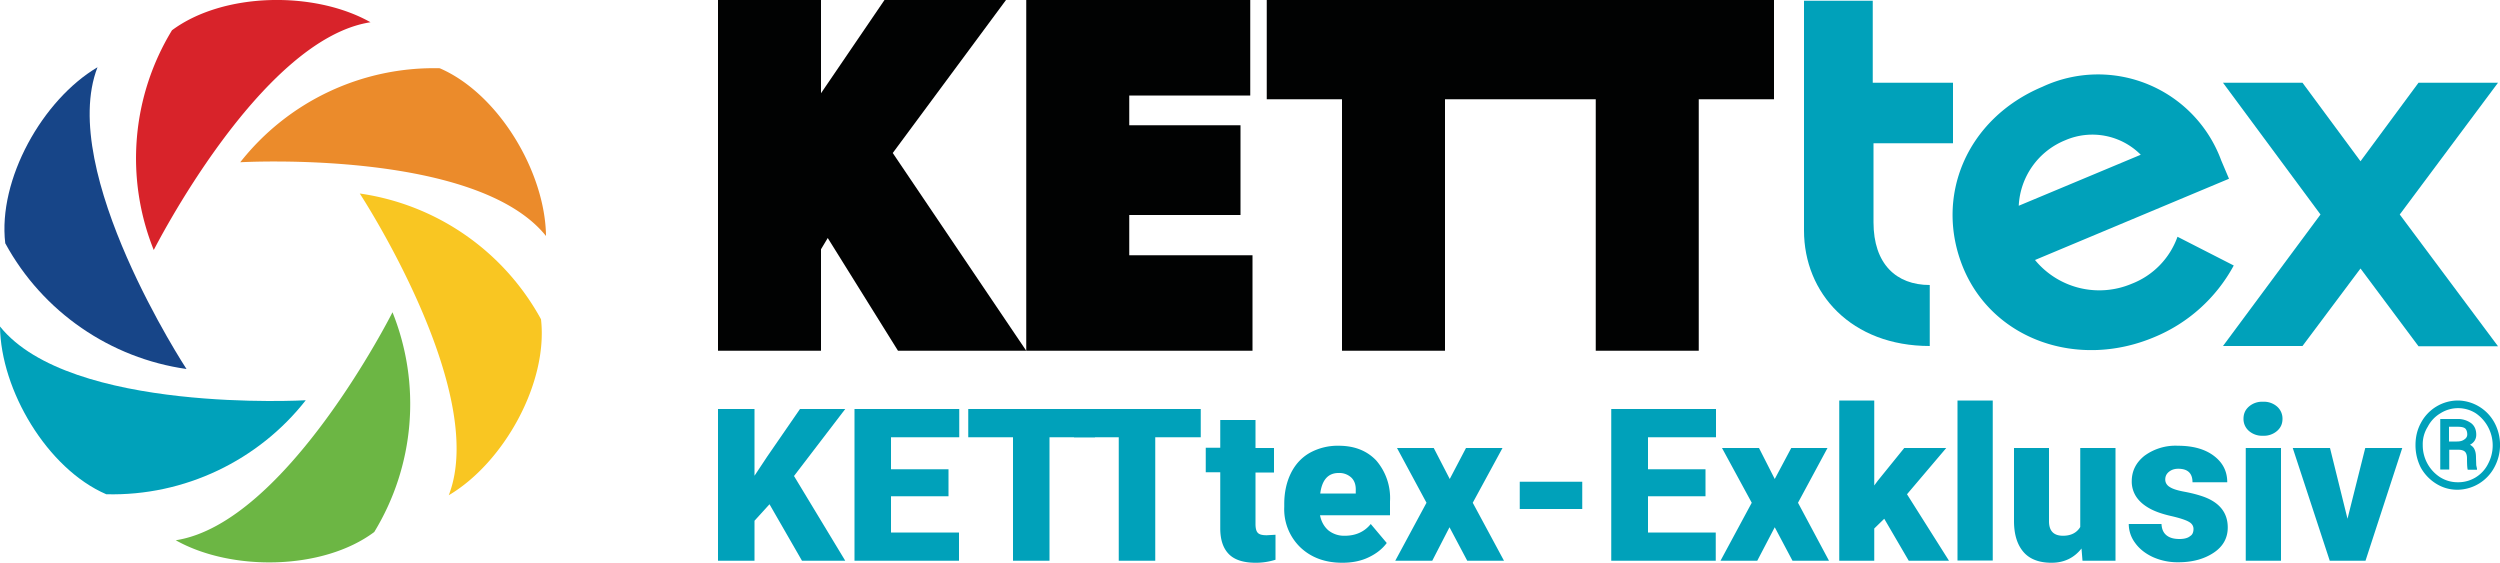 <svg xmlns="http://www.w3.org/2000/svg" xml:space="preserve" width="1000" height="225.1" viewBox="0 0 1000 225.1"><g fill="#00a1ba"><path d="M966.2 178c0-3.2.7-6.2 2.2-8.9a16.8 16.8 0 0 1 14.7-8.9 16.9 16.9 0 0 1 14.7 8.9 18.8 18.8 0 0 1-.1 17.9 16.9 16.9 0 0 1-14.7 8.9c-3.1 0-5.9-.8-8.5-2.4a17.6 17.6 0 0 1-6.2-6.5 19.8 19.8 0 0 1-2.1-9zm2.9 0a15.2 15.2 0 0 0 6.8 12.8c2.2 1.4 4.6 2.1 7.2 2.1a13.3 13.3 0 0 0 12.2-7.5 15.6 15.6 0 0 0-5-20.1 13.2 13.2 0 0 0-14.1 0 13.3 13.3 0 0 0-5.1 5.4 13 13 0 0 0-2 7.3zm10.6 1.8v8h-3.6v-20.2h6.7a9 9 0 0 1 5.7 1.7c1.4 1.1 2 2.7 2 4.6 0 1.7-.8 3.1-2.5 4 .9.5 1.6 1.2 1.9 2.1.4.9.5 2 .5 3.3l.1 2.8.3 1.4v.4h-3.7c-.2-.5-.3-2.1-.3-4.6 0-1.2-.3-2.1-.8-2.6s-1.4-.8-2.6-.8h-3.7v-.1zm0-3.2h3c1.2 0 2.2-.2 3-.8.8-.5 1.2-1.2 1.2-2 0-1.1-.3-1.9-.8-2.4-.6-.5-1.6-.7-3.1-.7h-3.4v5.9zM939 207.5l7.1-28.3h14.8l-14.7 45.1h-14.3l-14.8-45.1H932zm-41.6-40c0-2 .7-3.6 2.2-4.9a8 8 0 0 1 5.6-1.9 8 8 0 0 1 5.6 1.9 6.4 6.4 0 0 1 2.2 4.9c0 2-.7 3.6-2.2 4.9a8 8 0 0 1-5.6 1.9 8 8 0 0 1-5.6-1.9 6.3 6.3 0 0 1-2.2-4.9zm15 56.8h-14.1v-45.1h14.1v45.1zm-35-12.7c0-1.2-.6-2.2-1.9-2.9-1.2-.7-3.6-1.5-7.1-2.3-3.5-.8-6.4-1.8-8.7-3.1-2.3-1.3-4-2.8-5.2-4.6a11 11 0 0 1-1.8-6.2c0-4.1 1.7-7.5 5.1-10.2a21 21 0 0 1 13.4-4c5.9 0 10.7 1.3 14.3 4 3.6 2.7 5.4 6.2 5.4 10.6H877c0-3.6-1.9-5.4-5.7-5.4-1.5 0-2.7.4-3.7 1.2-1 .8-1.5 1.8-1.5 3.1 0 1.2.6 2.3 1.8 3 1.2.8 3.2 1.4 5.9 1.9s5 1.1 7.1 1.8c6.8 2.3 10.2 6.5 10.2 12.5 0 4.1-1.8 7.5-5.5 10s-8.4 3.9-14.2 3.9a24 24 0 0 1-10.3-2.1c-3-1.4-5.4-3.3-7.1-5.7a12.7 12.7 0 0 1-2.5-7.5h13.1c.1 2.1.8 3.6 2.1 4.6 1.3 1 3 1.4 5.1 1.4 1.9 0 3.4-.4 4.3-1.2.9-.5 1.3-1.6 1.3-2.8zm-44.8 7.8c-3 3.8-7 5.7-12 5.7-4.9 0-8.7-1.4-11.2-4.3s-3.8-7-3.8-12.4v-29.2h14v29.3c0 3.9 1.9 5.8 5.6 5.8 3.2 0 5.5-1.2 6.9-3.5v-31.6h14.1v45.1H833l-.4-4.9zM783 160.2h14.1v64H783zm-29.3 47.3-4 3.9v12.9h-14v-64.1h14v34l1.4-1.9 10.6-13.1h16.8l-15.7 18.5 16.8 26.6h-16.1zm-43.8-15.9 6.6-12.4H731l-11.8 21.9 12.4 23.2H717l-7.1-13.4-7 13.4h-14.7l12.5-23.2-11.9-21.9h14.8zm-27.7 6.9h-23V213h27.1v11.3h-41.8v-60.7h41.9v11.3h-27.2v12.8h23zm-74.3-5.8h25v10.9h-25zm-28-1.1 6.5-12.4H601l-11.9 21.9 12.5 23.2h-14.7l-7.1-13.4-6.9 13.4h-14.8l12.5-23.2-11.8-21.9h14.7zm-43 33.5c-6.9 0-12.5-2.1-16.8-6.2a21.2 21.2 0 0 1-6.4-16.1v-1.2c0-4.6.9-8.7 2.6-12.2 1.7-3.5 4.2-6.3 7.5-8.2a23 23 0 0 1 11.7-2.9c6.3 0 11.3 2 15 5.9a23 23 0 0 1 5.5 16.4v5.5h-28c.5 2.5 1.6 4.5 3.3 6a10 10 0 0 0 6.6 2.2c4.4 0 7.9-1.6 10.4-4.7l6.4 7.6c-1.8 2.4-4.2 4.3-7.4 5.8s-6.7 2.1-10.4 2.1zm-1.5-35.9c-4.1 0-6.6 2.7-7.3 8.2h14.2v-1.1c.1-2.3-.5-4-1.7-5.2a7 7 0 0 0-5.2-1.9zM502.2 168v11.2h7.4v9.8h-7.4v20.6c0 1.7.3 2.9.9 3.5.6.7 1.8 1 3.6 1l3.5-.2v10c-2.6.8-5.2 1.2-7.9 1.2-4.8 0-8.4-1.1-10.7-3.4-2.3-2.3-3.5-5.7-3.5-10.4v-22.4h-5.8v-9.8h5.8V168h14.1zm-21.9 6.9h-18.2v49.4h-14.6v-49.4h-17.9v-11.3h50.7z"/><path d="M438 174.9h-18.2v49.4h-14.6v-49.4h-17.9v-11.3H438zm-58.6 23.6h-23V213h27.2v11.3h-41.8v-60.7h41.9v11.3h-27.3v12.8h23zm-71.6 3.2-6 6.6v16h-14.6v-60.7h14.6v26.7l5.1-7.7 13.1-19h18.1l-20.5 26.8 20.5 33.9h-17.3z"/><path d="m928.2 85.8-39-52.7H921l23.2 31.4 23.2-31.4h31.8l-39.3 52.7 39.3 52.7h-31.8l-23.2-31.1-23.2 31h-31.8l39-52.6"/><path d="M856.3 61.9a27.3 27.3 0 0 0-30.2-5.8 29.8 29.8 0 0 0-18.6 26.2l48.8-20.4zm37.2 44.3a63.8 63.8 0 0 1-31.9 28.7c-30.5 12.8-64.2 1-76.2-27.5-11.9-28.5 1.1-59.9 31.6-72.7a52.5 52.5 0 0 1 71.5 29.5l3.1 7.3L814 104a33.3 33.3 0 0 0 38.7 9.5A31.5 31.5 0 0 0 871 94.7l22.5 11.5z"/><path d="M781.2 57.3V33.1h-32.1V.3h-27.5v91.9c0 25.1 18.9 46.2 50.3 46.2V114c-13.4 0-22.5-8.4-22.5-25.1V57.3h31.8"/><path fill="#010202" d="M608.2 0H506.7v39.7h30.1v100.6H578V39.7h60.3v100.6h41.2V39.7h30.1V0H608.2M410.5 0h89.6v38.2h-48.4v11.9h44.5V86h-44.5v16.1H501v38.2h-90.5V0M287.2 0h41.2v37.3L353.8 0h48.6l-45.3 61.2 53.4 79.1h-51.3l-28.1-45.1-2.7 4.5v40.6h-41.2V0"/><path fill="#174588" d="M74.6 147.6S22.8 68.6 39 26.9C17 39.9-.9 71.8 2.1 97.3c15 27.6 42.2 46 72.5 50.3"/><path d="M122.3 160.1S28 165.5 0 130.6c.3 25.5 18.9 56.9 42.5 67.1 31.4.8 61-13.6 79.8-37.6"/></g><path fill="#6cb644" d="M70.3 216.1c22.2 12.5 58.8 12.1 79.4-3.3a98.4 98.4 0 0 0 7.3-87.9s-42.5 84.4-86.7 91.2"/><path fill="#f9c622" d="M143.9 77.4s51.8 79 35.6 120.7c22-13 39.8-44.9 36.9-70.4a98.5 98.5 0 0 0-72.5-50.3"/><path fill="#eb8b2b" d="M96.1 64.9s94.3-5.4 122.3 29.5c-.3-25.5-18.9-56.9-42.5-67.1a98.6 98.6 0 0 0-79.8 37.6"/><path fill="#d8232a" d="M148.2 8.9C125.9-3.7 89.4-3.2 68.8 12.1a98.4 98.4 0 0 0-7.3 87.9c0 .1 42.5-84.3 86.7-91.1"/></svg>
